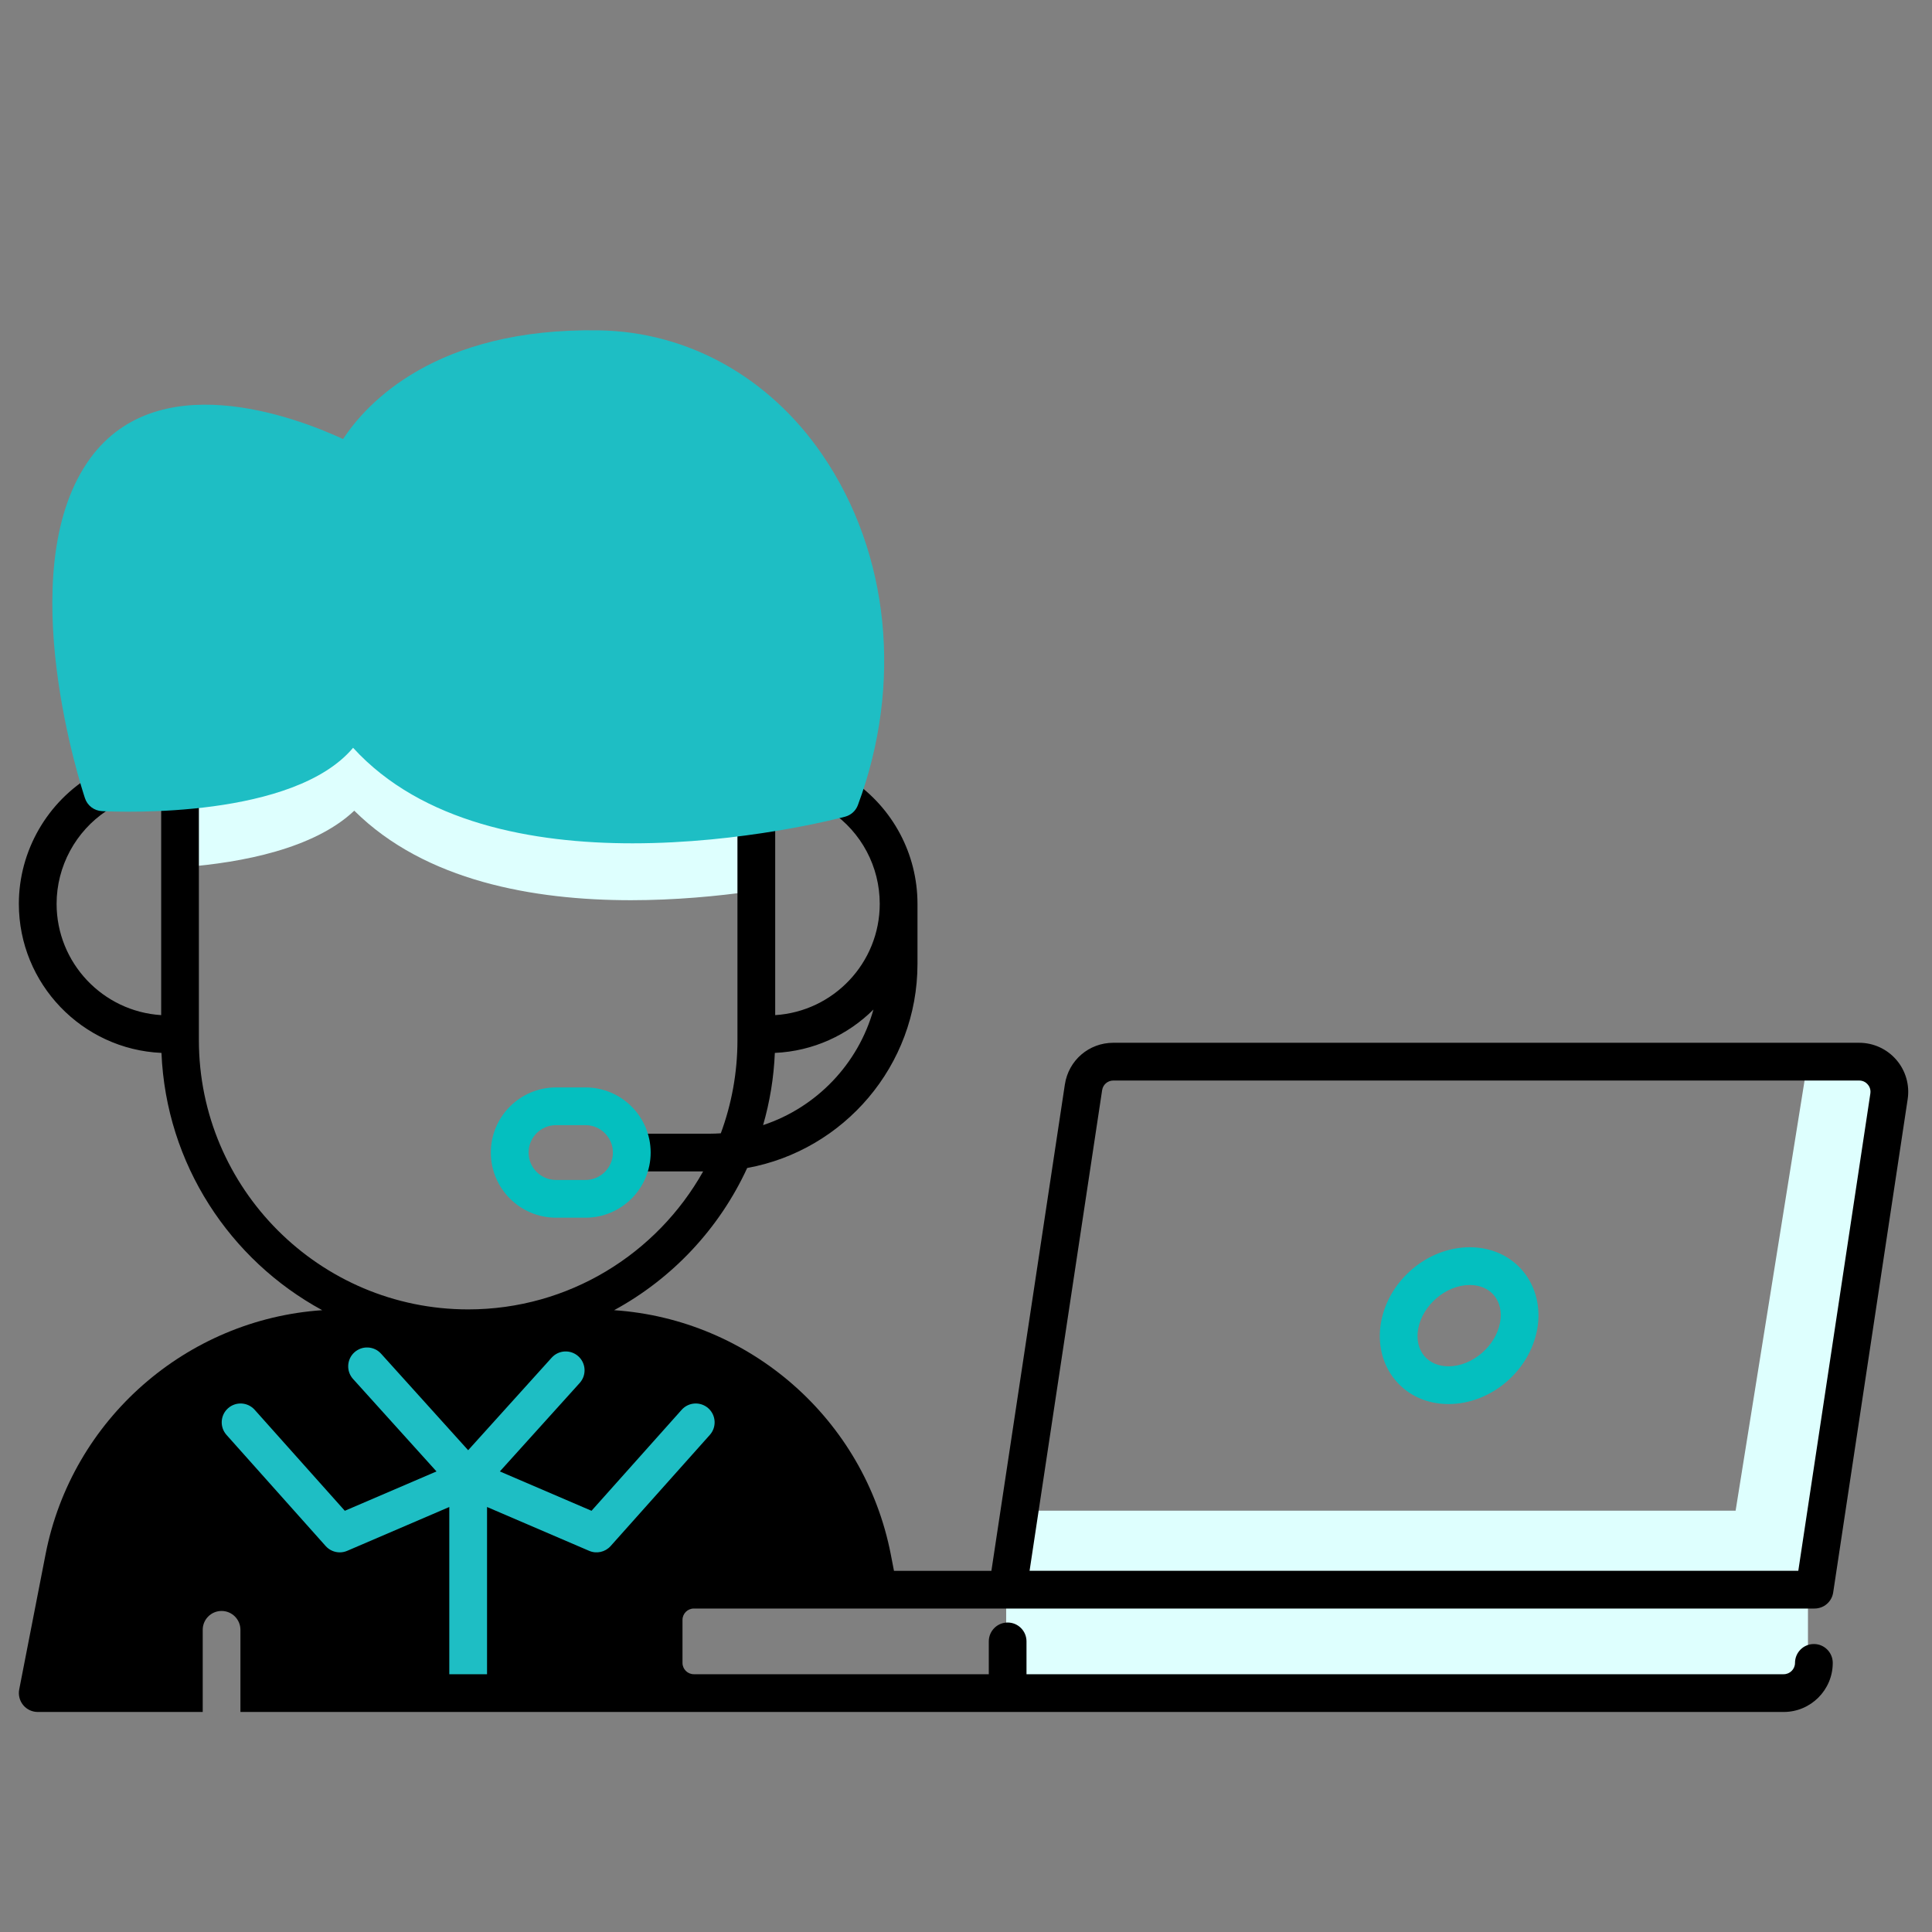 <svg width="54" height="54" viewBox="0 0 54 54" fill="none" xmlns="http://www.w3.org/2000/svg">
<rect x="0" y="0" width="54" height="54" fill="#808080" stroke="none"/>
<path d="M5.166 24.234C6.751 24.108 8.774 23.727 9.902 22.659C11.884 24.628 14.923 25.161 17.634 25.161C18.877 25.161 20.051 25.049 21.022 24.912L20.916 22.545C19.966 22.675 18.832 22.779 17.634 22.779C14.922 22.779 11.884 22.247 9.902 20.278C8.769 21.35 6.736 21.729 5.149 21.854L5.166 24.234Z" fill="#DEFFFE"/>
<path d="M50.533 29.61L48.511 42.224H28.691L28.123 44.283H50.533L52.968 30.394C52.968 30.394 51.648 29.02 50.533 29.61Z" fill="#DEFFFE"/>
<path d="M50.533 44.283H28.123V47.355H50.533V44.283Z" fill="#DEFFFE"/>
<path d="M53.004 29.623C52.743 29.32 52.364 29.146 51.965 29.146H31.118C30.435 29.146 29.865 29.637 29.763 30.313L27.71 43.905H24.987L24.897 43.441C24.16 39.665 20.957 36.877 17.165 36.62C18.794 35.735 20.105 34.338 20.884 32.646C23.587 32.154 25.644 29.784 25.644 26.941V25.262C25.644 23.875 24.957 22.582 23.807 21.804C23.566 21.641 23.238 21.704 23.075 21.945C22.912 22.186 22.975 22.514 23.216 22.677C24.076 23.259 24.589 24.225 24.589 25.262C24.589 26.915 23.295 28.271 21.667 28.373V22.77C21.667 22.479 21.43 22.243 21.139 22.243C20.848 22.243 20.612 22.479 20.612 22.77V29.072C20.612 29.987 20.447 30.864 20.147 31.676C20.046 31.683 19.945 31.687 19.843 31.687H18.044C17.753 31.687 17.517 31.923 17.517 32.214C17.517 32.506 17.753 32.742 18.044 32.742H19.653C18.363 35.04 15.904 36.598 13.086 36.598C8.936 36.598 5.559 33.222 5.559 29.072V22.095C5.559 21.804 5.323 21.568 5.032 21.568C4.741 21.568 4.505 21.804 4.505 22.095V28.373C2.876 28.271 1.582 26.915 1.582 25.262C1.582 24.216 2.114 23.235 2.982 22.66C3.001 22.656 3.02 22.651 3.039 22.645C3.316 22.554 3.467 22.256 3.376 21.98L3.366 21.95C3.317 21.798 3.201 21.677 3.052 21.62C2.903 21.563 2.736 21.577 2.599 21.657C1.321 22.403 0.527 23.785 0.527 25.262C0.527 27.5 2.299 29.331 4.513 29.429C4.642 32.535 6.426 35.219 9.006 36.62C5.214 36.877 2.011 39.666 1.274 43.441L0.537 47.221C0.507 47.376 0.548 47.536 0.648 47.658C0.748 47.779 0.897 47.85 1.055 47.85H5.666V45.554C5.666 45.263 5.902 45.027 6.193 45.027C6.484 45.027 6.72 45.263 6.72 45.554V47.85H49.855C50.611 47.85 51.226 47.235 51.226 46.479C51.226 46.187 50.99 45.951 50.699 45.951C50.407 45.951 50.171 46.187 50.171 46.479C50.171 46.653 50.029 46.795 49.855 46.795H28.691V45.877C28.691 45.586 28.455 45.35 28.164 45.35C27.873 45.35 27.637 45.586 27.637 45.877V46.795H19.393C19.218 46.795 19.076 46.653 19.076 46.479V45.276C19.076 45.101 19.218 44.959 19.393 44.959H50.717C50.978 44.959 51.199 44.769 51.238 44.511L53.32 30.722C53.38 30.327 53.265 29.926 53.004 29.623ZM21.657 29.429C22.73 29.382 23.699 28.928 24.413 28.217C23.987 29.739 22.822 30.953 21.329 31.447C21.515 30.802 21.628 30.127 21.657 29.429ZM52.277 30.564L50.263 43.904H28.777L30.805 30.47C30.829 30.314 30.961 30.201 31.118 30.201H51.965C52.091 30.201 52.169 30.27 52.204 30.311C52.24 30.352 52.296 30.439 52.277 30.564Z" fill="black"/>
<path d="M16.365 34.035H15.54C14.536 34.035 13.719 33.218 13.719 32.214C13.719 31.21 14.536 30.394 15.54 30.394H16.365C17.369 30.394 18.186 31.21 18.186 32.214C18.186 33.218 17.369 34.035 16.365 34.035ZM15.54 31.448C15.117 31.448 14.774 31.792 14.774 32.214C14.774 32.637 15.117 32.98 15.54 32.98H16.365C16.787 32.98 17.131 32.637 17.131 32.214C17.131 31.792 16.787 31.448 16.365 31.448H15.54Z" fill="#04BFBF"/>
<path d="M40.486 39.244C39.888 39.244 39.36 39.007 39 38.577C38.639 38.146 38.493 37.557 38.6 36.96C38.81 35.783 39.9 34.861 41.08 34.861C41.679 34.861 42.207 35.098 42.567 35.528C42.927 35.959 43.073 36.548 42.967 37.145V37.145C42.757 38.322 41.667 39.244 40.486 39.244ZM41.08 35.916C40.418 35.916 39.757 36.479 39.638 37.145C39.586 37.438 39.647 37.706 39.809 37.9C39.965 38.087 40.205 38.189 40.486 38.189C41.149 38.189 41.809 37.626 41.928 36.96C41.981 36.667 41.92 36.399 41.758 36.205C41.602 36.019 41.361 35.916 41.08 35.916Z" fill="#04BFBF"/>
<path d="M16.739 9.233C12.165 9.159 10.237 11.283 9.589 12.271C8.233 11.646 4.309 10.164 2.438 12.929C0.325 16.053 2.29 22.057 2.375 22.311C2.443 22.517 2.631 22.66 2.849 22.671C3.443 22.7 8.21 22.873 9.869 20.901C11.793 23.007 14.902 23.571 17.679 23.571C20.744 23.571 23.405 22.884 23.62 22.827C23.786 22.783 23.92 22.662 23.979 22.501C25.236 19.118 24.864 15.459 22.986 12.712C21.501 10.54 19.224 9.272 16.739 9.233Z" fill="#1EBEC4"/>
<path d="M19.053 39.404L16.533 42.227L13.971 41.127L16.203 38.654C16.398 38.438 16.381 38.104 16.165 37.909C15.948 37.714 15.615 37.731 15.42 37.947L13.085 40.534L10.651 37.836C10.456 37.62 10.122 37.603 9.906 37.798C9.69 37.993 9.673 38.327 9.868 38.543L12.2 41.127L9.638 42.227L7.118 39.404C6.924 39.187 6.59 39.168 6.373 39.362C6.156 39.556 6.137 39.889 6.331 40.106L9.103 43.213C9.206 43.328 9.35 43.389 9.497 43.389C9.567 43.389 9.638 43.375 9.705 43.346L12.558 42.121V46.795H13.613V42.121L16.466 43.346C16.674 43.436 16.916 43.382 17.067 43.213L19.84 40.106C20.034 39.889 20.015 39.556 19.798 39.362C19.581 39.168 19.247 39.187 19.053 39.404Z" fill="#1EBEC4"/>
</svg>

